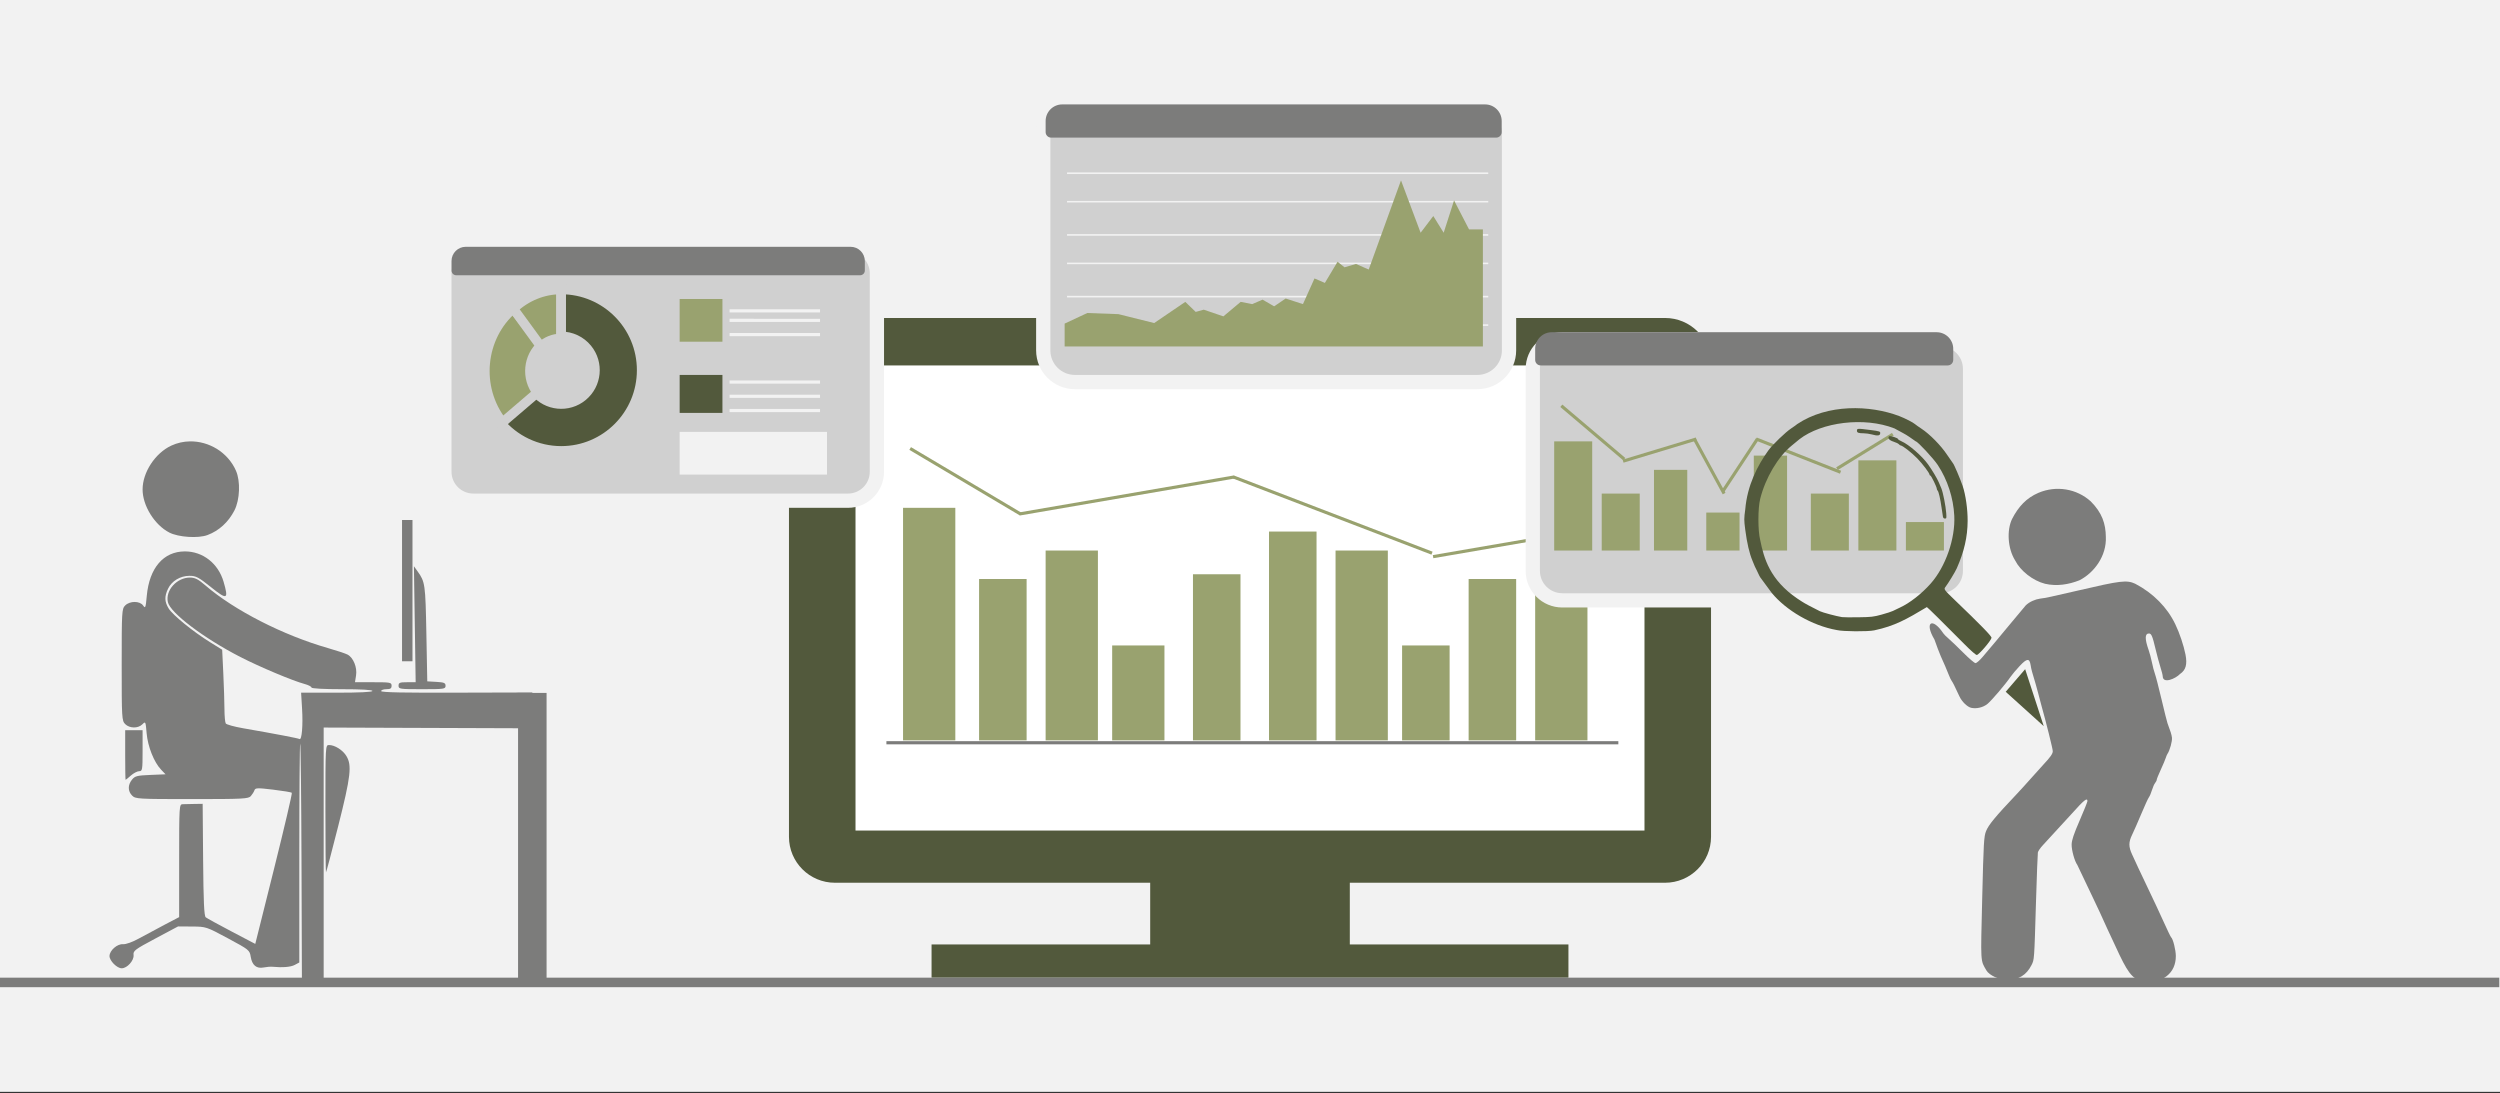 <svg width="526" height="230" xmlns="http://www.w3.org/2000/svg" xmlns:xlink="http://www.w3.org/1999/xlink" overflow="hidden"><rect width="100%" height="100%" fill="#333333" stroke="none"/><defs><clipPath id="clip0"><rect x="0" y="0" width="526" height="230"/></clipPath><clipPath id="clip1"><rect x="406" y="102" width="54" height="105"/></clipPath><clipPath id="clip2"><rect x="406" y="102" width="54" height="105"/></clipPath><clipPath id="clip3"><rect x="406" y="102" width="54" height="105"/></clipPath><clipPath id="clip4"><rect x="367" y="85" width="52" height="53"/></clipPath><clipPath id="clip5"><rect x="367" y="85" width="52" height="53"/></clipPath><clipPath id="clip6"><rect x="367" y="85" width="52" height="53"/></clipPath></defs><g clip-path="url(#clip0)"><rect x="0" y="0" width="526" height="229.667" fill="#FFFFFF"/><rect x="0" y="0" width="526" height="229.667" fill="#F2F2F2"/><path d="M42.739 63.887C43.481 63.887 43.489 64.024 43.489 77.283 43.489 84.65 43.436 90.678 43.371 90.678 43.307 90.678 42.154 86.315 40.809 80.982 38.158 70.464 37.889 68.161 39.082 66.199 39.847 64.942 41.514 63.887 42.739 63.887ZM81.917 60.767 83.747 60.767 85.577 60.767 85.577 65.997C85.577 68.874 85.536 71.222 85.486 71.216 85.435 71.209 84.932 70.796 84.368 70.298 83.802 69.8 83.02 69.392 82.629 69.392 81.964 69.392 81.917 69.106 81.917 65.08ZM24.887 26.269 24.703 38.472 24.52 50.675 26.319 50.675C27.873 50.675 28.117 50.775 28.117 51.409 28.117 52.107 27.873 52.143 23.177 52.143 18.524 52.143 18.236 52.101 18.236 51.428 18.236 50.825 18.535 50.696 20.157 50.602L22.079 50.491 22.27 40.399C22.467 30.05 22.535 29.566 24.102 27.37ZM73.028 23.151C77.531 23.155 80.506 26.63 81.038 32.51 81.266 35.035 81.333 35.212 81.806 34.535 82.501 33.541 84.59 33.536 85.577 34.526 86.279 35.23 86.31 35.75 86.31 47.005 86.31 58.259 86.279 58.779 85.577 59.483 84.656 60.407 82.862 60.431 81.966 59.532 81.3 58.863 81.278 58.908 81.071 61.382 80.837 64.188 79.523 67.505 78.022 69.078L77.097 70.048 80.271 70.179C83.082 70.295 83.526 70.409 84.145 71.176 85.049 72.294 85.036 73.605 84.113 74.53 83.412 75.234 82.893 75.264 71.543 75.264 60.723 75.264 59.659 75.209 59.156 74.622 58.853 74.269 58.515 73.721 58.405 73.406 58.226 72.896 57.787 72.882 54.481 73.278 52.433 73.524 50.664 73.818 50.55 73.933 50.436 74.047 52.118 81.25 54.288 89.938L58.233 105.734 63.214 103.117C65.952 101.677 68.397 100.336 68.645 100.136 68.984 99.864 69.123 96.813 69.195 88.016L69.291 76.26 71.029 76.286C71.985 76.301 73.097 76.325 73.499 76.339 74.216 76.365 74.232 76.619 74.232 88.23L74.232 100.096 77.251 101.676C78.912 102.545 81.332 103.845 82.631 104.564 84.045 105.347 85.406 105.839 86.026 105.792 87.251 105.698 88.871 107.124 88.871 108.295 88.871 109.285 87.296 110.864 86.309 110.864 85.156 110.864 83.674 109.199 83.814 108.061 83.921 107.185 83.556 106.91 79.197 104.583L74.463 102.056 71.511 102.076C68.582 102.095 68.523 102.115 63.991 104.553 59.518 106.959 59.417 107.041 59.188 108.448 58.902 110.215 57.97 110.988 56.481 110.693 55.877 110.573 55.054 110.505 54.651 110.542 52.452 110.745 50.781 110.606 49.933 110.151L48.978 109.639 48.978 86.518C48.978 73.802 48.893 63.484 48.788 63.589 48.683 63.694 48.56 74.993 48.514 88.698L48.43 113.617 46.142 113.726 43.855 113.835 43.855 87.024 43.855 60.212 17.595 60.306 0 60.37 0 52.832 1.515 52.832C5.594 52.838 10.429 52.85 15.034 52.869 26.839 52.917 31.777 52.82 31.777 52.54 31.777 52.321 31.283 52.143 30.679 52.143 29.825 52.143 29.581 51.98 29.581 51.409 29.581 50.721 29.825 50.675 33.429 50.675L37.276 50.675 37.049 49.254C36.779 47.561 37.624 45.487 38.839 44.858 39.283 44.628 41.128 44.015 42.939 43.495 52.38 40.788 62.625 35.55 68.681 30.335 70.232 28.998 70.907 28.655 71.975 28.656 74.73 28.66 77.146 31.349 76.605 33.815 76.111 36.072 69.043 41.428 61.352 45.373 57.239 47.483 50.392 50.363 47.878 51.042 47.074 51.259 46.417 51.596 46.417 51.79 46.417 52.002 43.867 52.143 40.012 52.143 35.986 52.143 33.607 52.279 33.607 52.51 33.607 52.742 36.35 52.877 41.103 52.877L48.6 52.877 48.395 56.267C48.182 59.788 48.452 62.929 48.943 62.625 49.213 62.457 53.767 61.586 60.873 60.343 62.685 60.026 64.288 59.578 64.436 59.349 64.583 59.12 64.707 57.761 64.71 56.33 64.715 54.898 64.823 51.501 64.953 48.782L65.189 43.836 67.721 42.263C71.31 40.033 75.602 36.533 76.442 35.152 77.312 33.721 77.346 32.645 76.571 31.009 75.797 29.372 73.996 28.287 72.051 28.287 70.698 28.287 70.138 28.584 67.52 30.688 64.13 33.413 63.81 33.275 64.888 29.555 66.01 25.688 69.236 23.148 73.028 23.151ZM25.189 16.543 26.288 16.543 27.385 16.543 27.385 31.407 27.385 46.271 26.288 46.271 25.189 46.271 25.189 31.407ZM71.967 0.001C73.299 0.022 74.635 0.31 75.892 0.897 79.278 2.478 81.917 6.519 81.917 10.122 81.917 13.532 79.399 17.589 76.292 19.187 74.375 20.172 70.236 20.444 68.281 19.712 65.86 18.807 63.868 16.984 62.612 14.526 61.465 12.28 61.316 8.382 62.292 6.168 64.007 2.281 67.971-0.061 71.967 0.001Z" fill="#7C7C7B" fill-rule="evenodd" transform="matrix(-1.001 0 0 1 112 92.865)"/><rect x="109" y="145.789" width="6" height="60.912" fill="#7C7C7B"/><path d="M166 76.565C166 71.229 170.332 66.903 175.676 66.903L350.324 66.903C355.668 66.903 360 71.229 360 76.565L360 176.069C360 181.405 355.668 185.731 350.324 185.731L175.676 185.731C170.332 185.731 166 181.405 166 176.069Z" fill="#52593C" fill-rule="evenodd"/><rect x="180" y="76.889" width="166" height="97.858" fill="#FFFFFF"/><rect x="242" y="183.734" width="42" height="15.977" fill="#52593C"/><rect x="196" y="198.712" width="134" height="6.99" fill="#52593C"/><path d="M186.5 156.274 340.5 156.274" stroke="#7C7C7B" stroke-width="0.667" stroke-miterlimit="8" fill="none" fill-rule="evenodd"/><rect x="190" y="106.845" width="11" height="48.929" fill="#99A26F"/><rect x="206" y="121.823" width="10" height="33.951" fill="#99A26F"/><rect x="220" y="115.832" width="11" height="39.942" fill="#99A26F"/><rect x="234" y="135.803" width="11" height="19.971" fill="#99A26F"/><rect x="251" y="120.825" width="10" height="34.949" fill="#99A26F"/><rect x="267" y="111.838" width="10" height="43.936" fill="#99A26F"/><rect x="281" y="115.832" width="11" height="39.942" fill="#99A26F"/><rect x="295" y="135.803" width="10" height="19.971" fill="#99A26F"/><rect x="309" y="121.823" width="10" height="33.951" fill="#99A26F"/><rect x="323" y="115.832" width="11" height="39.942" fill="#99A26F"/><path d="M93.5 57.514C93.5 54.151 96.23 51.425 99.597 51.425L178.403 51.425C181.77 51.425 184.5 54.151 184.5 57.514L184.5 99.259C184.5 102.622 181.77 105.347 178.403 105.347L99.597 105.347C96.23 105.347 93.5 102.622 93.5 99.259Z" stroke="#F2F2F2" stroke-width="3" stroke-miterlimit="8" fill="#D0D0D0" fill-rule="evenodd"/><path d="M0.999 0 85.876 0C86.427 -3.45633e-16 86.874 0.447 86.874 0.999L86.874 2.996C86.874 4.65 85.533 5.991 83.878 5.991L2.996 5.991C1.341 5.991 0 4.65 0 2.996L0 0.999C-1.72816e-16 0.447 0.447 -1.72816e-16 0.999 -3.45633e-16Z" fill="#7C7C7B" fill-rule="evenodd" transform="matrix(1.001 0 0 -1 95 57.916)"/><path d="M118.079 60.912C127.426 60.912 135 68.512 135 77.887 135 87.262 127.426 94.862 118.079 94.862 113.014 94.862 108.213 92.586 105 88.656L112.585 82.411C115.075 85.455 119.554 85.898 122.588 83.398 125.622 80.9 126.064 76.409 123.574 73.365 122.223 71.714 120.208 70.758 118.079 70.758L118.079 60.912Z" stroke="#D0D0D0" stroke-width="2" stroke-linejoin="round" stroke-miterlimit="10" fill="#52593C" fill-rule="evenodd"/><path d="M105.725 88.871C100 81.601 101.014 70.873 107.989 64.906L114 72.541C111.071 75.046 110.645 79.552 113.049 82.606L105.725 88.871Z" stroke="#D0D0D0" stroke-width="2" stroke-linejoin="round" stroke-miterlimit="10" fill="#99A26F" fill-rule="evenodd"/><path d="M108 64.939C110.818 62.335 114.353 60.912 118 60.912L118 71.203C116.469 71.203 114.984 71.8 113.8 72.894L108 64.939Z" stroke="#D0D0D0" stroke-width="2" stroke-linejoin="round" stroke-miterlimit="10" fill="#99A26F" fill-rule="evenodd"/><rect x="143" y="62.909" width="9" height="8.987" fill="#99A26F"/><path d="M153.5 65.405 172.533 65.405" stroke="#F2F2F2" stroke-width="0.667" stroke-miterlimit="8" fill="none" fill-rule="evenodd"/><path d="M153.5 67.402 172.533 67.403" stroke="#F2F2F2" stroke-width="0.667" stroke-miterlimit="8" fill="none" fill-rule="evenodd"/><path d="M153.5 70.398 172.533 70.398" stroke="#F2F2F2" stroke-width="0.667" stroke-miterlimit="8" fill="none" fill-rule="evenodd"/><rect x="143" y="78.886" width="9" height="7.988" fill="#52593C"/><path d="M153.5 80.384 172.533 80.384" stroke="#F2F2F2" stroke-width="0.667" stroke-miterlimit="8" fill="none" fill-rule="evenodd"/><path d="M153.5 83.379 172.533 83.379" stroke="#F2F2F2" stroke-width="0.667" stroke-miterlimit="8" fill="none" fill-rule="evenodd"/><path d="M153.5 86.375 172.533 86.375" stroke="#F2F2F2" stroke-width="0.667" stroke-miterlimit="8" fill="none" fill-rule="evenodd"/><rect x="143" y="90.868" width="31" height="8.987" fill="#F2F2F2"/><path d="M219.5 28.121C219.5 24.447 222.483 21.469 226.162 21.469L310.838 21.469C314.517 21.469 317.5 24.447 317.5 28.121L317.5 73.731C317.5 77.405 314.517 80.384 310.838 80.384L226.162 80.384C222.483 80.384 219.5 77.405 219.5 73.731Z" stroke="#F2F2F2" stroke-width="3" stroke-miterlimit="8" fill="#D0D0D0" fill-rule="evenodd"/><path d="M1.165 0 94.696 0C95.34 -3.81387e-16 95.861 0.522 95.861 1.165L95.861 3.495C95.861 5.425 94.296 6.99 92.366 6.99L3.495 6.99C1.565 6.99 0 5.425 0 3.495L0 1.165C-1.90694e-16 0.522 0.522 -1.90694e-16 1.165 -3.81387e-16Z" fill="#7C7C7B" fill-rule="evenodd" transform="matrix(1.001 0 0 -1 220 28.958)"/><path d="M224.5 36.447 313.127 36.447" stroke="#F2F2F2" stroke-width="0.333" stroke-miterlimit="8" fill="none" fill-rule="evenodd"/><path d="M224.5 42.438 313.127 42.439" stroke="#F2F2F2" stroke-width="0.333" stroke-miterlimit="8" fill="none" fill-rule="evenodd"/><path d="M224.5 49.428 313.127 49.428" stroke="#F2F2F2" stroke-width="0.333" stroke-miterlimit="8" fill="none" fill-rule="evenodd"/><path d="M224.5 55.42 313.127 55.42" stroke="#F2F2F2" stroke-width="0.333" stroke-miterlimit="8" fill="none" fill-rule="evenodd"/><path d="M224.5 62.41 313.127 62.41" stroke="#F2F2F2" stroke-width="0.333" stroke-miterlimit="8" fill="none" fill-rule="evenodd"/><path d="M224.5 68.401 313.127 68.401" stroke="#F2F2F2" stroke-width="0.333" stroke-miterlimit="8" fill="none" fill-rule="evenodd"/><path d="M224 68.084 224 72.894 312 72.894 312 48.266 309.088 48.266 305.933 42.167 303.749 48.97 301.565 45.451 298.896 48.97 294.77 37.945 287.975 56.711 285.306 55.538 282.879 56.242 281.423 55.069 278.754 59.526 276.57 58.587 274.143 63.983 270.503 62.81 268.076 64.452 265.649 63.044 263.465 63.983 261.038 63.514 257.398 66.563 253.273 65.156 251.574 65.625 249.39 63.514 242.838 67.97 235.315 66.094 228.763 65.859Z" fill="#99A26F" fill-rule="evenodd"/><path d="M0 206.7 525.848 206.701" stroke="#7C7C7B" stroke-width="2" stroke-miterlimit="8" fill="none" fill-rule="evenodd"/><path d="M191.5 94.363 214.74 108.163" stroke="#99A26F" stroke-width="0.667" stroke-miterlimit="8" fill="none" fill-rule="evenodd"/><path d="M0 0 45.132 7.778" stroke="#99A26F" stroke-width="0.666" stroke-miterlimit="8" fill="none" fill-rule="evenodd" transform="matrix(-1.001 0 0 1 259.698 100.355)"/><path d="M259.5 100.355 301.295 116.384" stroke="#99A26F" stroke-width="0.667" stroke-miterlimit="8" fill="none" fill-rule="evenodd"/><path d="M0 0 45.132 7.778" stroke="#99A26F" stroke-width="0.666" stroke-miterlimit="8" fill="none" fill-rule="evenodd" transform="matrix(-1.001 0 0 1 346.698 109.342)"/><path d="M322.5 77.598C322.5 74.173 325.28 71.397 328.71 71.397L408.29 71.397C411.72 71.397 414.5 74.173 414.5 77.598L414.5 120.116C414.5 123.541 411.72 126.317 408.29 126.317L328.71 126.317C325.28 126.317 322.5 123.541 322.5 120.116Z" stroke="#F2F2F2" stroke-width="3" stroke-miterlimit="8" fill="#D0D0D0" fill-rule="evenodd"/><rect x="327" y="92.865" width="8" height="22.967" fill="#99A26F"/><rect x="337" y="103.849" width="8" height="11.983" fill="#99A26F"/><rect x="348" y="98.857" width="7" height="16.975" fill="#99A26F"/><rect x="359" y="107.844" width="7" height="7.988" fill="#99A26F"/><rect x="369" y="95.861" width="7" height="19.971" fill="#99A26F"/><rect x="381" y="103.849" width="8" height="11.983" fill="#99A26F"/><rect x="391" y="96.86" width="8" height="18.973" fill="#99A26F"/><rect x="401" y="109.841" width="8" height="5.991" fill="#99A26F"/><path d="M328.5 85.376 341.75 96.61" stroke="#99A26F" stroke-width="0.667" stroke-miterlimit="8" fill="none" fill-rule="evenodd"/><path d="M0 0 15.377 4.66" stroke="#99A26F" stroke-width="0.666" stroke-miterlimit="8" fill="none" fill-rule="evenodd" transform="matrix(1.001 0 0 -1 341.5 97.026)"/><path d="M356.5 92.366 362.75 103.85" stroke="#99A26F" stroke-width="0.667" stroke-miterlimit="8" fill="none" fill-rule="evenodd"/><path d="M0 0 7.239 10.984" stroke="#99A26F" stroke-width="0.666" stroke-miterlimit="8" fill="none" fill-rule="evenodd" transform="matrix(1.001 0 0 -1 362.5 103.35)"/><path d="M387.25 99.356 369.5 92.366" stroke="#99A26F" stroke-width="0.667" stroke-miterlimit="8" fill="none" fill-rule="evenodd"/><path d="M0 0 11.733 7.24" stroke="#99A26F" stroke-width="0.666" stroke-miterlimit="8" fill="none" fill-rule="evenodd" transform="matrix(-1.001 0 0 1 398.25 91.368)"/><path d="M1.165 0 86.708 0C87.351 -1.74803e-16 87.873 0.522 87.873 1.165L87.873 3.495C87.873 5.425 86.308 6.99 84.378 6.99L3.495 6.99C1.565 6.99 0 5.425 0 3.495L0 1.165C0 0.522 0.522 -1.74803e-16 1.165 -3.49607e-16Z" fill="#7C7C7B" fill-rule="evenodd" transform="matrix(1.001 0 0 -1 323 76.889)"/><g clip-path="url(#clip1)"><g clip-path="url(#clip2)"><g clip-path="url(#clip3)"><path d="M44.209 103.543C42.242 102.979 41.289 101.686 38.815 96.222 38.442 95.398 37.647 93.685 37.049 92.415 35.043 87.855 33.269 84.322 30.844 79.119 30.285 78.355 29.636 75.993 29.663 74.82 29.684 73.92 30.113 72.629 31.329 69.81 32.23 67.721 32.967 65.871 32.966 65.699 32.962 64.901 32.249 65.474 29.777 68.258 28.772 69.391 25.077 73.445 23.653 74.978 23.133 75.539 22.663 76.223 22.611 76.498 22.558 76.772 22.382 81.435 22.22 86.859 21.848 99.334 21.87 99.029 21.273 100.216 20.222 102.308 18.573 103.322 16.209 103.332 14.579 103.338 12.456 102.362 11.863 101.335 10.591 99.128 10.642 100.005 10.98 86.118 11.266 74.352 11.334 73.164 11.785 72.019 12.305 70.701 13.713 68.983 18.085 64.333 18.896 63.471 20.296 61.923 21.195 60.893 22.094 59.863 23.248 58.571 23.761 58.022 25.231 56.445 25.724 55.734 25.724 55.192 25.724 54.727 24.321 49.05 23.338 45.538 23.108 44.714 22.829 43.647 22.718 43.166 22.608 42.686 22.348 41.731 22.141 41.044 21.349 38.419 21.244 38.021 21.1 37.099 20.866 35.593 20.333 35.635 18.802 37.28 18.065 38.072 17.214 39.09 16.911 39.541 15.916 41.025 12.956 44.526 12.083 45.251 11.188 45.994 9.736 46.34 8.651 46.067 7.837 45.863 6.727 44.767 6.22 43.666 5.189 41.428 4.861 40.767 4.607 40.42 4.457 40.214 4.187 39.652 4.008 39.172 3.828 38.691 3.483 37.848 3.24 37.299 2.997 36.75 2.577 35.795 2.306 35.177 2.035 34.559 1.448 32.997 1.001 31.707-1.193 27.997 0.582 26.955 2.849 30.397 2.97 30.594 3.476 31.104 3.973 31.53 4.47 31.956 5.849 33.288 7.039 34.49 8.228 35.692 9.373 36.675 9.584 36.675 9.795 36.675 10.451 36.098 11.042 35.393 11.633 34.688 12.847 33.242 13.74 32.179 14.632 31.116 15.643 29.888 15.987 29.451 16.33 29.013 17.285 27.861 18.109 26.892 18.933 25.922 19.813 24.862 20.065 24.535 20.822 23.758 22.105 23.237 23.042 23.107 24.183 22.973 25.485 22.693 30.967 21.405 39.947 19.296 41.15 19.151 42.945 19.965 46.724 21.954 49.653 24.966 51.327 28.499 52.194 30.287 53.095 32.985 53.457 34.879 53.852 36.95 53.522 38.131 52.315 38.952 51.388 39.94 48.745 41.1 48.694 39.439 48.694 39.208 48.481 38.351 48.221 37.535 47.961 36.718 47.497 34.983 47.189 33.679 46.553 30.977 46.324 30.433 45.826 30.433 44.945 30.433 44.925 31.566 45.764 33.955 45.976 34.558 46.284 35.726 46.448 36.55 46.611 37.374 46.891 38.441 47.069 38.922 47.247 39.402 47.866 41.818 48.446 44.29 49.025 46.761 49.582 49.008 49.683 49.283 50.379 51.17 50.517 51.617 50.623 52.328 50.729 53.034 50.168 55.083 49.68 55.775 49.583 55.912 49.419 56.305 49.315 56.648 49.212 56.992 48.748 58.095 48.286 59.101 47.824 60.107 47.445 61.053 47.445 61.204 47.445 61.354 47.297 61.655 47.115 61.872 46.934 62.089 46.633 62.772 46.447 63.39 46.261 64.008 45.975 64.682 45.813 64.888 45.651 65.094 44.934 66.667 44.221 68.383 43.507 70.1 42.649 72.067 42.313 72.756 41.545 74.332 41.544 75.314 42.308 76.95 42.64 77.662 43.216 78.919 43.586 79.743 43.957 80.567 44.963 82.702 45.821 84.487 46.679 86.272 48.034 89.193 48.832 90.978 49.63 92.764 50.357 94.28 50.447 94.349 50.843 94.649 51.44 97.053 51.435 98.326 51.428 100.102 50.782 101.528 49.539 102.512 48.001 103.729 46.123 104.093 44.209 103.543ZM24.101 19.974C21.581 19.325 18.966 17.269 17.861 15.069 16.259 12.489 16.111 8.647 17.219 6.34 18.557 3.732 20.205 1.921 22.754 0.829 26.468-0.749 30.731-0.038 33.671 2.652 36.042 5.051 36.78 7.373 36.811 10.092 36.999 14.101 34.376 17.67 31.294 19.241 29.042 20.141 26.544 20.544 24.101 19.974Z" fill="#7C7C7B" transform="matrix(1.007 0 0 1 406 102.851)"/></g></g></g><g clip-path="url(#clip4)"><g clip-path="url(#clip5)"><g clip-path="url(#clip6)"><path d="M46.239 49.236C41.739 44.733 38.506 41.564 38.411 41.564 34.106 44.125 31.668 45.501 27.351 46.423 25.989 46.716 20.773 46.676 19.46 46.363 14.233 45.439 8.768 42.237 5.754 38.576 5.543 38.306 4.953 37.513 4.442 36.813 3.932 36.113 3.447 35.459 3.365 35.36 3.282 35.26 3.084 34.879 2.923 34.511 2.763 34.144 2.561 33.728 2.475 33.588 2.389 33.448 2.273 33.219 2.219 33.079 2.164 32.939 1.942 32.405 1.725 31.891 1.063 30.322 0.57 28.222 0.2 25.391-0.067 23.354-0.067 23.087 0.202 21.148 0.62 16.125 2.807 11.928 5.075 8.815 5.928 7.645 8.671 5.018 9.841 4.25 10.418 3.872 11.005 3.454 11.145 3.322 17.516-0.905 26.441-0.683 32.654 1.674 33.828 2.128 35.517 2.986 35.883 3.313 36.044 3.457 36.66 3.89 37.252 4.275 39.003 5.414 41.333 7.762 42.642 9.704 43.285 10.66 43.858 11.48 43.914 11.527 44.11 11.69 45.465 14.846 45.946 16.258 46.576 18.112 47.007 21.131 46.991 23.576 46.968 26.928 46.262 29.976 44.697 33.482 44.357 34.244 42.89 36.633 42.298 37.389 41.952 37.83 42.05 37.964 44.226 40.037 49.839 45.383 52.068 47.659 52.013 47.989 51.917 48.574 49.323 51.577 48.921 51.57 48.693 51.565 47.72 50.718 46.239 49.236ZM28.909 43.132C29.953 42.848 31.022 42.502 31.285 42.364 31.548 42.226 32.221 41.904 32.782 41.649 34.81 40.725 37.332 38.766 39.225 36.643 42.366 33.121 44.425 27.234 44.18 22.473 43.988 18.738 42.761 14.988 40.72 11.899 39.818 10.532 36.458 6.945 36.081 6.945 35.182 6.318 34.268 5.651 33.352 5.18 32.478 4.734 31.687 4.309 31.594 4.235 25.206 1.745 16.243 2.929 11.61 6.486 11.307 6.743 10.584 7.335 10.003 7.801 7.104 10.125 4.447 14.572 3.348 18.937 2.843 20.945 2.844 25.632 3.35 27.574 4.128 31.381 5.38 35.876 11.158 39.782 11.311 39.876 11.733 40.15 12.096 40.392 12.68 40.782 14.071 41.524 15.896 42.422 16.456 42.697 19.449 43.492 20.563 43.66 20.843 43.703 22.409 43.718 24.042 43.693 26.743 43.652 27.183 43.602 28.909 43.132ZM41.794 22.685C41.754 22.475 41.629 21.654 41.517 20.861 41.245 18.948 40.902 17.459 40.682 17.238 40.583 17.14 40.503 16.962 40.503 16.843 40.503 16.48 39.319 14.073 39.142 14.073 39.05 14.073 38.976 14.002 38.976 13.915 38.976 13.567 37.57 11.708 36.391 10.495 35.241 9.314 33.275 7.794 32.897 7.794 32.809 7.794 32.644 7.68 32.529 7.542 32.414 7.404 31.91 7.161 31.407 7.003 30.487 6.713 30.097 6.253 30.461 5.888 30.654 5.696 32.357 6.223 32.357 6.476 32.357 6.554 32.683 6.758 33.082 6.928 34.605 7.581 37.398 9.99 38.662 11.741 39.505 12.908 40.569 14.676 40.91 15.473 41.059 15.823 41.305 16.395 41.455 16.745 41.806 17.561 42.379 20.441 42.485 21.921 42.562 22.992 42.544 23.067 42.217 23.067 41.989 23.067 41.842 22.934 41.794 22.685ZM26.842 5.494C26.375 5.363 25.599 5.253 25.116 5.251 24.028 5.247 23.703 5.129 23.703 4.735 23.703 4.217 23.764 4.213 26.587 4.573 28.527 4.821 28.654 4.867 28.591 5.305 28.526 5.766 28.002 5.822 26.842 5.494Z" fill="#52593C" transform="matrix(1 0 0 1.007 367 85.876)"/></g></g></g><path d="M422 145.554 426.093 140.796 430 152.779Z" fill="#52593C" fill-rule="evenodd"/></g></svg>